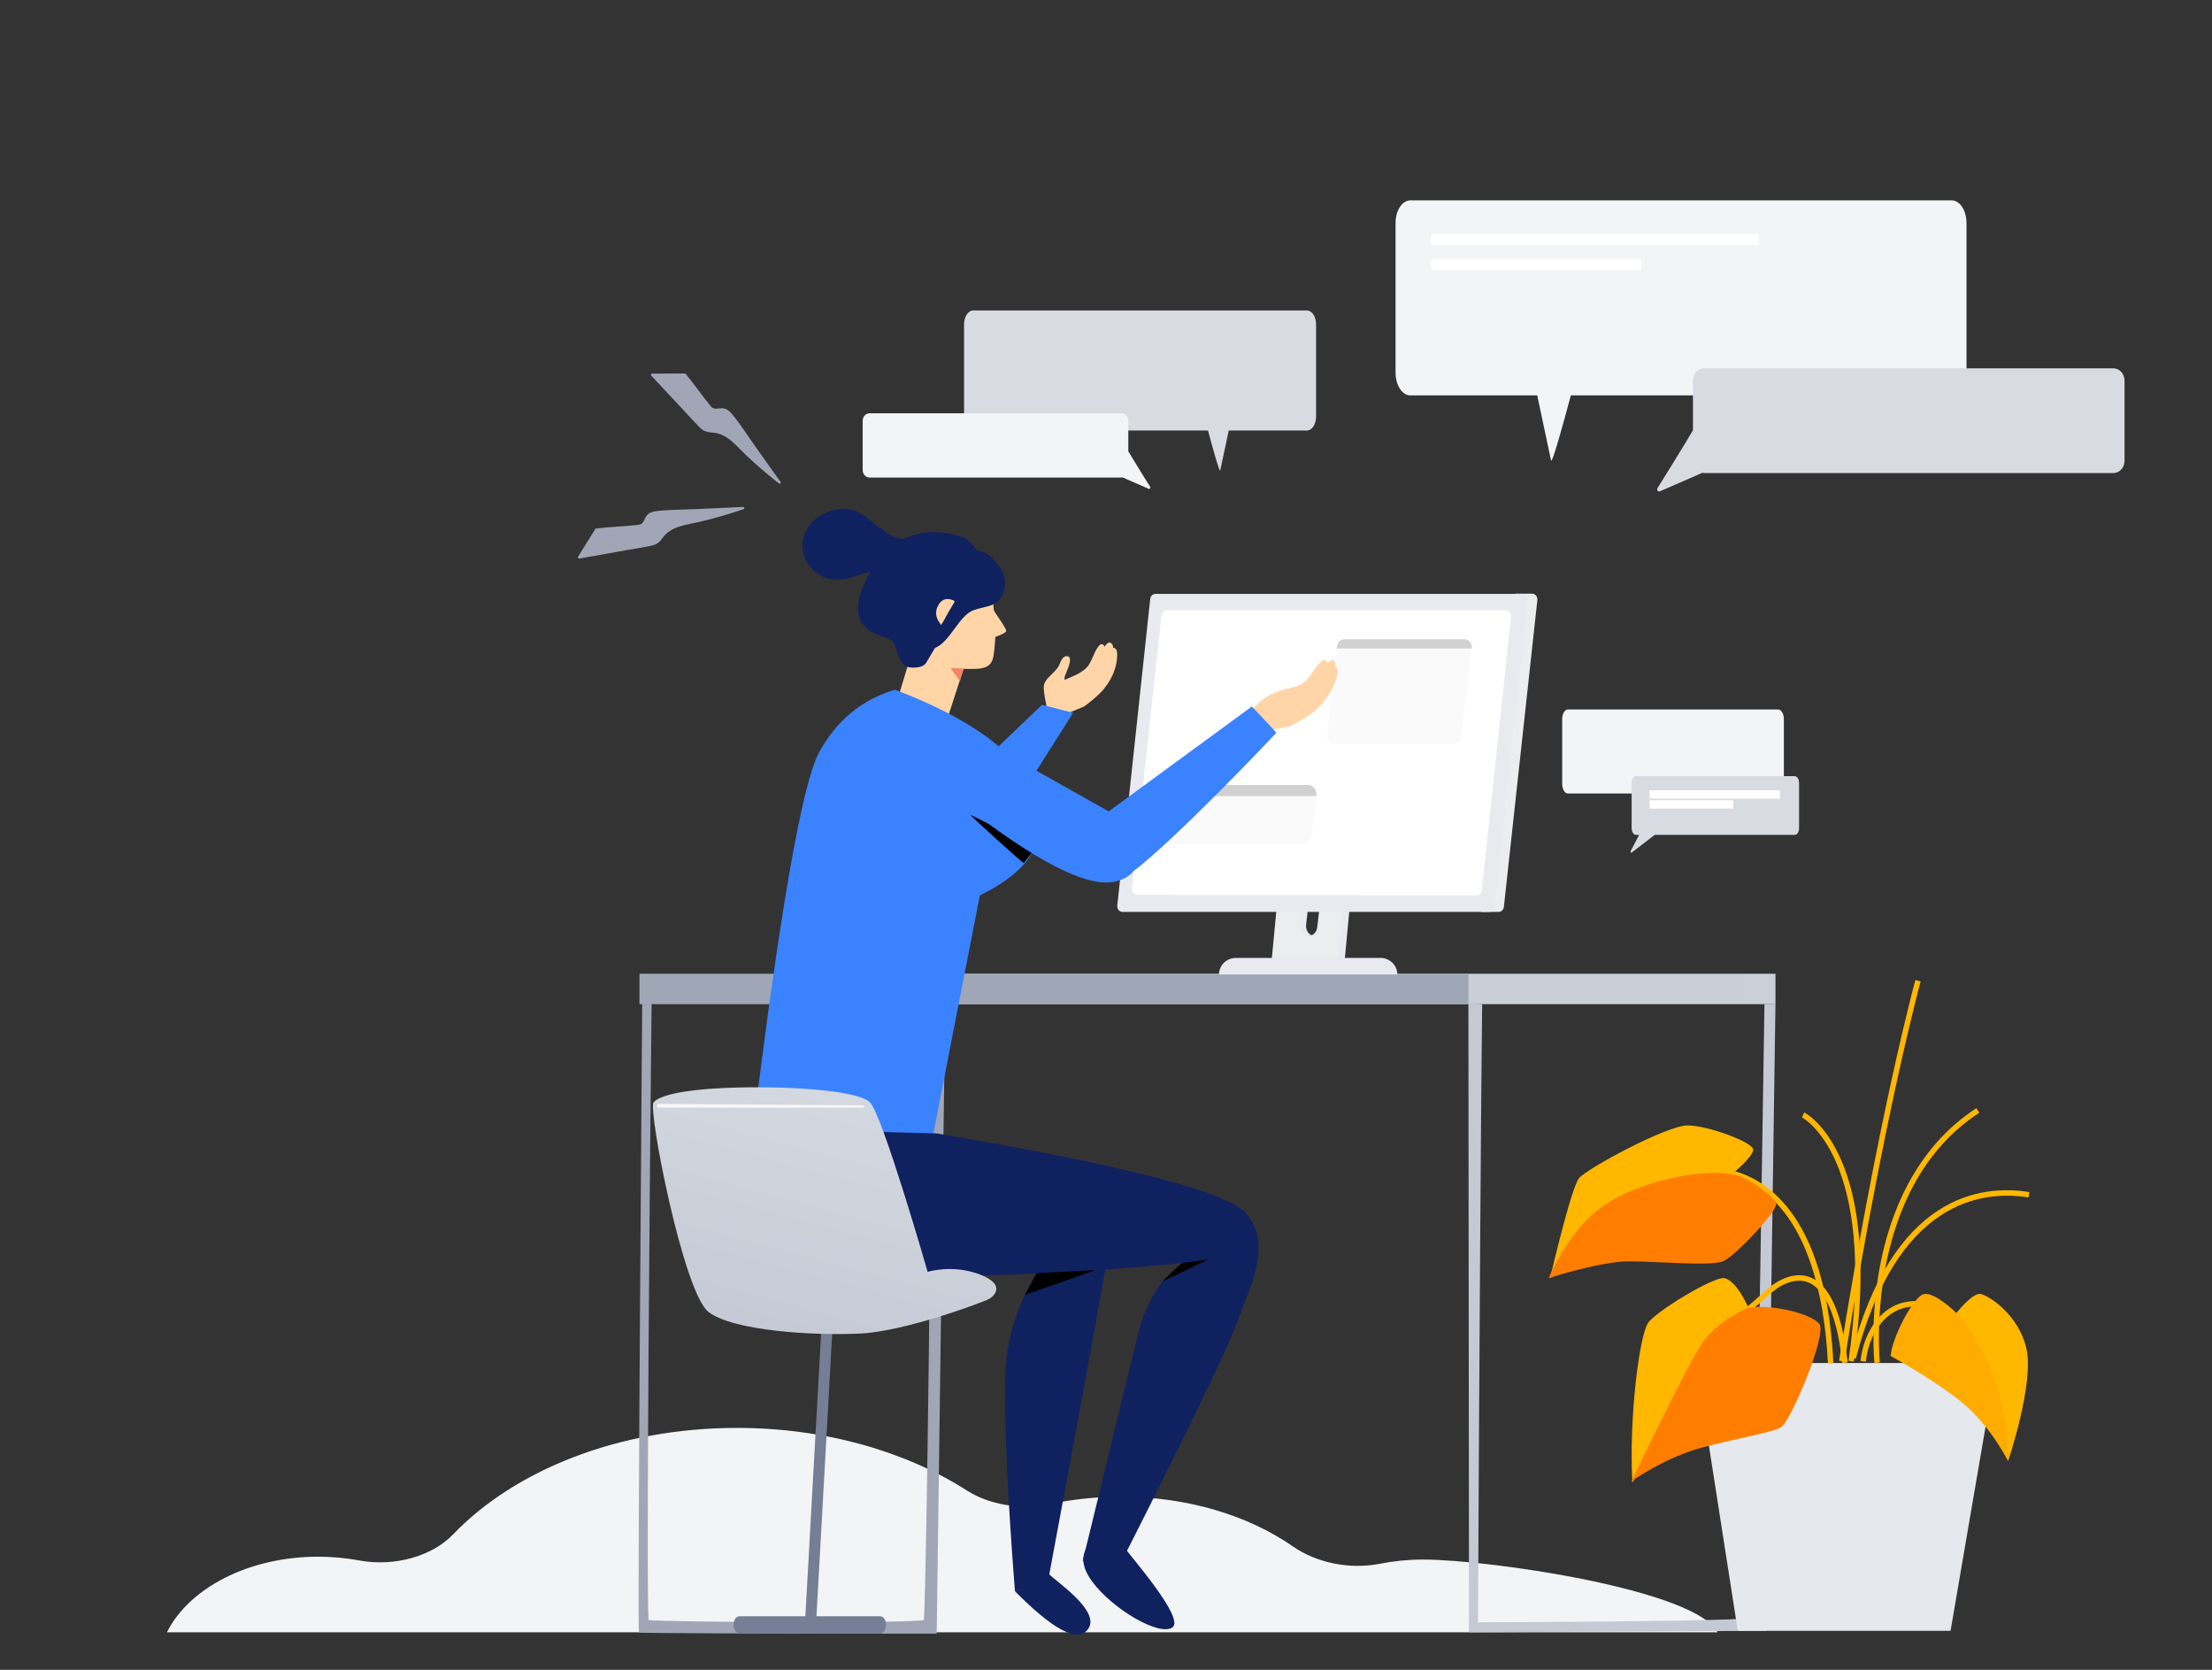 <?xml version="1.0" encoding="UTF-8"?>
<svg width="265px" height="200px" viewBox="0 0 265 200" xmlns="http://www.w3.org/2000/svg" xmlns:xlink="http://www.w3.org/1999/xlink" version="1.1">
 <rect x="0" y="0" width="265" height="200" fill="#333333" stroke="none"/>
 <!-- Generated by Pixelmator Pro 2.0.3 -->
 <g id="中文版">
  <g id="编组-39">
   <g id="feature-collect">
    <g id="Group-89">
     <path id="Fill-1-Copy" d="M20 195.503 C22.635 190.231 29.749 186.452 38.117 186.452 39.806 186.452 41.445 186.607 43.004 186.896 47.29 187.692 51.789 186.38 54.272 183.789 61.651 176.089 74.128 171.026 88.287 171.026 98.883 171.026 108.537 173.862 115.82 178.516 118.563 180.269 122.36 180.869 125.906 180.124 128.562 179.567 131.377 179.267 134.29 179.267 142.326 179.267 149.606 181.544 154.912 185.234 157.675 187.156 161.64 188.028 165.373 187.287 166.986 186.966 168.687 186.794 170.446 186.794 178.543 186.794 203.14 190.423 205.753 195.503 Z" fill="#f3f4f6" fill-opacity="1" stroke="none"/>
     <g id="Group-72">
      <defs>
       <linearGradient id="linear-gradient" gradientUnits="userSpaceOnUse" x1="266.814" y1="192.302" x2="268.177" y2="200.136">
        <stop offset="0" stop-color="#d9dbe2" stop-opacity="1"/>
        <stop offset="1" stop-color="#b3bac5" stop-opacity="1"/>
       </linearGradient>
      </defs>
      <path id="Fill-4" d="M116.585 37.185 C115.983 37.185 115.495 37.935 115.495 38.86 L115.495 49.89 C115.495 50.815 115.983 51.564 116.585 51.564 L144.72 51.564 C145.266 53.601 146.116 56.679 146.186 56.359 146.247 56.078 146.781 53.559 147.204 51.564 L156.579 51.564 C157.181 51.564 157.669 50.815 157.669 49.89 L157.669 38.86 C157.669 37.935 157.181 37.185 156.579 37.185 Z" fill-opacity="1" fill="url(#linear-gradient)" stroke="none"/>
      <path id="Fill-1" d="M135.172 54.057 L135.172 50.397 C135.172 49.902 134.804 49.5 134.35 49.5 L104.174 49.5 C103.72 49.5 103.351 49.902 103.351 50.397 L103.351 56.302 C103.351 56.797 103.72 57.198 104.174 57.198 L134.35 57.198 C134.396 57.198 134.441 57.191 134.485 57.183 L137.613 58.544 C137.746 58.602 137.867 58.437 137.787 58.309 137.216 57.396 135.875 55.245 135.172 54.057 Z" fill="#f3f4f6" fill-opacity="1" stroke="none"/>
     </g>
     <g id="Group-72-Copy">
      <path id="Fill-4-1" d="M233.821 24 C234.798 24 235.59 25.217 235.59 26.72 L235.59 44.637 C235.59 46.139 234.798 47.356 233.821 47.356 L188.191 47.356 C187.306 50.664 185.926 55.665 185.814 55.145 185.715 54.687 184.848 50.596 184.162 47.356 L168.957 47.356 C167.981 47.356 167.189 46.139 167.189 44.637 L167.189 26.72 C167.189 25.217 167.981 24 168.957 24 Z" fill="#f3f4f6" fill-opacity="1" stroke="none"/>
      <g id="Group-85">
       <path id="Rectangle" d="M210.697 28.024 L171.468 28.024 171.468 29.365 210.697 29.365 Z" fill="#ffffff" fill-opacity="1" stroke="none"/>
       <path id="Rectangle-Copy" d="M196.615 31.041 L171.468 31.041 171.468 32.382 196.615 32.382 Z" fill="#ffffff" fill-opacity="1" stroke="none"/>
      </g>
      <defs>
       <linearGradient id="linear-gradient-1" gradientUnits="userSpaceOnUse" x1="-0.484" y1="270.984" x2="-2.292" y2="274.468">
        <stop offset="0" stop-color="#d9dbe2" stop-opacity="1"/>
        <stop offset="1" stop-color="#b3bac5" stop-opacity="1"/>
       </linearGradient>
      </defs>
      <path id="Fill-1-1" d="M202.818 51.541 L202.818 45.578 C202.818 44.771 203.416 44.118 204.154 44.118 L253.185 44.118 C253.923 44.118 254.522 44.771 254.522 45.578 L254.522 55.198 C254.522 56.005 253.923 56.658 253.185 56.658 L204.154 56.658 C204.079 56.658 204.007 56.647 203.935 56.634 L198.853 58.851 C198.636 58.945 198.439 58.678 198.57 58.468 199.497 56.982 201.676 53.477 202.818 51.541 Z" fill-opacity="1" fill="url(#linear-gradient-1)" stroke="none"/>
     </g>
     <g id="Group-80">
      <g id="Group-79">
       <g id="Group-76">
        <path id="Fill-1-2" d="M76.548 195.529 C76.348 195.396 76.936 120.236 76.937 120.119 L78.065 120.133 C77.86 137.403 77.401 190.782 77.703 194.044 80.126 194.293 108.665 194.455 110.679 194.044 110.969 190.992 111.69 138.129 111.5 120.119 L113.244 120.252 C113.245 120.332 112.903 145.472 112.218 195.672 88.572 195.665 76.682 195.617 76.548 195.529 Z" fill="#a0a6b5" fill-opacity="1" stroke="none"/>
        <path id="Fill-1-3" d="M175.988 195.503 C175.94 145.425 175.917 120.348 175.917 120.271 175.918 120.194 176.468 120.194 177.565 120.271 177.428 131.681 177.261 156.363 177.064 194.318 197.696 194.225 208.683 194.043 210.026 193.771 210.219 191.755 210.672 167.255 211.384 120.271 L212.704 120.251 C212.705 120.33 212.34 145.356 211.609 195.33 Z" fill="#c4c9d3" fill-opacity="1" stroke="none"/>
        <defs>
         <linearGradient id="linear-gradient-2" gradientUnits="userSpaceOnUse" x1="314.189" y1="295.388" x2="207.317" y2="295.612">
          <stop offset="0" stop-color="#e8eaf0" stop-opacity="1"/>
          <stop offset="1" stop-color="#c9ced7" stop-opacity="1"/>
         </linearGradient>
        </defs>
        <path id="Fill-34" d="M100.679 120.271 L212.704 120.271 212.704 116.631 100.679 116.631 Z" fill-opacity="1" fill="url(#linear-gradient-2)" stroke="none"/>
        <defs>
         <linearGradient id="linear-gradient-3" gradientUnits="userSpaceOnUse" x1="286.835" y1="264.314" x2="220.557" y2="264.961">
          <stop offset="0" stop-color="#d7dbe3" stop-opacity="1"/>
          <stop offset="1" stop-color="#9fa6b5" stop-opacity="1"/>
         </linearGradient>
        </defs>
        <path id="Fill-35" d="M76.609 120.271 L175.918 120.271 175.918 116.631 76.609 116.631 Z" fill-opacity="1" fill="url(#linear-gradient-3)" stroke="none"/>
       </g>
       <g id="Group-74">
        <g id="Group-17">
         <defs>
          <linearGradient id="linear-gradient-4" gradientUnits="userSpaceOnUse" x1="313.353" y1="246.222" x2="313.353" y2="255.764">
           <stop offset="0" stop-color="#e8eaf0" stop-opacity="1"/>
           <stop offset="1" stop-color="#c9ced7" stop-opacity="1"/>
          </linearGradient>
         </defs>
         <path id="Fill-1-4" d="M162.161 103.716 L161.077 115.173 153.117 115.173 154.21 103.716 157.281 103.716 156.472 110.756 C156.397 111.413 156.811 112.013 157.397 112.097 157.983 112.181 158.519 111.718 158.595 111.062 L159.439 103.716 Z" fill-opacity="1" fill="url(#linear-gradient-4)" stroke="none"/>
         <path id="Fill-3" d="M181.528 71.105 L183.554 71.105 C183.93 71.105 184.221 71.467 184.176 71.878 L180.167 108.618 C180.128 108.964 179.861 109.224 179.544 109.224 L177.496 109.224 Z" fill="#ecedef" fill-opacity="1" stroke="none"/>
         <path id="Fill-5" d="M161.374 103.716 L160.29 115.173 152.33 115.173 153.423 103.716 156.495 103.716 155.686 110.756 C155.611 111.413 156.025 112.013 156.611 112.097 157.197 112.181 157.733 111.718 157.809 111.062 L158.652 103.716 Z" fill="#ecedef" fill-opacity="1" stroke="none"/>
         <g id="Group-9">
          <defs>
           <linearGradient id="linear-gradient-5" gradientUnits="userSpaceOnUse" x1="313.756" y1="226.954" x2="313.756" y2="278.794">
            <stop offset="0" stop-color="#e8eaf0" stop-opacity="1"/>
            <stop offset="1" stop-color="#c9ced7" stop-opacity="1"/>
           </linearGradient>
          </defs>
          <path id="Fill-7" d="M182.365 71.135 C182.736 71.135 183.024 71.496 182.979 71.907 L182.828 73.29 179.034 108.616 C178.997 108.962 178.733 109.222 178.421 109.222 L134.467 109.222 C134.097 109.222 133.809 108.86 133.854 108.45 L137.63 73.29 137.799 71.741 C137.836 71.395 138.1 71.135 138.412 71.135 Z" fill-opacity="1" fill="url(#linear-gradient-5)" stroke="none"/>
         </g>
         <path id="Fill-10" d="M180.436 73.088 C180.795 73.088 181.073 73.439 181.03 73.839 L177.523 106.649 C177.487 106.987 177.231 107.241 176.928 107.241 L167.958 107.227 140.502 107.184 136.217 107.177 C135.868 107.177 135.593 106.843 135.621 106.453 L135.685 105.544 135.689 105.491 139.15 73.678 C139.186 73.341 139.441 73.088 139.744 73.088 Z" fill="#ffffff" fill-opacity="1" stroke="none"/>
         <defs>
          <linearGradient id="linear-gradient-6" gradientUnits="userSpaceOnUse" x1="316.071" y1="248.878" x2="331.866" y2="249.824">
           <stop offset="0" stop-color="#e8eaf0" stop-opacity="1"/>
           <stop offset="1" stop-color="#c9ced7" stop-opacity="1"/>
          </linearGradient>
         </defs>
         <path id="Fill-12" d="M167.4 116.716 L146.039 116.716 C146.039 115.621 146.945 114.733 148.062 114.733 L165.377 114.733 C166.494 114.733 167.4 115.621 167.4 116.716" fill-opacity="1" fill="url(#linear-gradient-6)" stroke="none"/>
        </g>
        <g id="Group-5">
         <defs>
          <linearGradient id="linear-gradient-7" gradientUnits="userSpaceOnUse" x1="309.096" y1="254.979" x2="309.096" y2="274.779">
           <stop offset="0" stop-color="#fafafa" stop-opacity="1"/>
           <stop offset="1" stop-color="#ebebeb" stop-opacity="1"/>
          </linearGradient>
         </defs>
         <path id="Fill-1-5" d="M156.727 94.025 C157.328 94.025 157.791 94.632 157.711 95.314 L157.709 95.331 157.164 100.1 C157.099 100.666 156.678 101.09 156.18 101.09 L139.946 101.09 C139.347 101.09 138.884 100.485 138.962 99.804 L139.474 95.331 139.511 95.013 C139.577 94.447 139.997 94.025 140.494 94.025 Z" fill-opacity="1" fill="url(#linear-gradient-7)" stroke="none"/>
         <path id="Fill-3-1" d="M157.711 95.35 L139.54 95.35 139.576 95.04 C139.642 94.459 140.067 94.025 140.569 94.025 L156.718 94.025 C157.324 94.025 157.791 94.649 157.711 95.35" fill="#d1d1d1" fill-opacity="1" stroke="none"/>
        </g>
        <g id="Group-6">
         <g id="Group-3">
          <defs>
           <linearGradient id="linear-gradient-8" gradientUnits="userSpaceOnUse" x1="348.429" y1="257.548" x2="348.429" y2="275.806">
            <stop offset="0" stop-color="#fafafa" stop-opacity="1"/>
            <stop offset="1" stop-color="#ebebeb" stop-opacity="1"/>
           </linearGradient>
          </defs>
          <path id="Fill-1-6" d="M175.406 76.629 C175.937 76.629 176.346 77.166 176.276 77.77 L176.274 77.785 175.076 88.259 C175.018 88.761 174.646 89.135 174.206 89.135 L159.856 89.135 C159.326 89.135 158.917 88.6 158.986 87.997 L160.154 77.785 160.187 77.503 C160.245 77.003 160.617 76.629 161.056 76.629 Z" fill-opacity="1" fill="url(#linear-gradient-8)" stroke="none"/>
         </g>
         <path id="Fill-4-2" d="M176.331 77.677 L160.149 77.677 160.18 77.418 C160.239 76.932 160.618 76.569 161.065 76.569 L175.446 76.569 C175.986 76.569 176.402 77.091 176.331 77.677" fill="#d1d1d1" fill-opacity="1" stroke="none"/>
        </g>
       </g>
       <g id="Group-71">
        <path id="Fill-6" d="M187.836 84.974 C187.457 84.974 187.15 85.499 187.15 86.146 L187.15 93.871 C187.15 94.518 187.457 95.043 187.836 95.043 L213.022 95.043 C213.401 95.043 213.709 94.518 213.709 93.871 L213.709 86.146 C213.709 85.499 213.401 84.974 213.022 84.974 Z" fill="#f3f4f6" fill-opacity="1" stroke="none"/>
        <defs>
         <linearGradient id="linear-gradient-9" gradientUnits="userSpaceOnUse" x1="416.923" y1="310.756" x2="417.575" y2="314.498">
          <stop offset="0" stop-color="#d9dbe2" stop-opacity="1"/>
          <stop offset="1" stop-color="#b3bac5" stop-opacity="1"/>
         </linearGradient>
        </defs>
        <path id="Fill-8" d="M195.99 92.962 C195.704 92.962 195.472 93.329 195.472 93.781 L195.472 99.177 C195.472 99.63 195.704 99.996 195.99 99.996 L196.368 99.996 C196.008 100.695 195.61 101.458 195.364 101.929 195.308 102.036 195.384 102.188 195.463 102.127 L198.236 99.996 215.012 99.996 C215.298 99.996 215.53 99.63 215.53 99.177 L215.53 93.781 C215.53 93.329 215.298 92.962 215.012 92.962 Z" fill-opacity="1" fill="url(#linear-gradient-9)" stroke="none"/>
        <path id="Rectangle-1" d="M197.621 94.662 L213.253 94.662 213.253 95.662 197.621 95.662 Z" fill="#ffffff" fill-opacity="1" stroke="none"/>
        <path id="Rectangle-Copy-1" d="M197.621 95.852 L207.638 95.852 207.638 96.852 197.621 96.852 Z" fill="#ffffff" fill-opacity="1" stroke="none"/>
       </g>
      </g>
      <g id="Group-78">
       <g id="Group-65">
        <path id="Fill-3-2" d="M133.517 77.618 C133.465 77.593 133.41 77.581 133.356 77.576 133.343 77.343 133.276 77.11 133.058 77.001 132.97 76.958 132.847 76.948 132.759 76.998 132.563 77.11 132.435 77.277 132.356 77.463 132.321 77.382 132.268 77.303 132.185 77.232 132.08 77.142 131.869 77.12 131.765 77.228 131.12 77.901 130.957 78.815 130.473 79.577 129.85 80.558 128.624 80.943 127.531 81.432 127.531 81.432 127.535 81.313 127.535 81.126 127.536 80.839 128.801 78.609 127.813 78.591 127.23 78.58 127.051 79.34 126.87 79.708 126.416 80.635 125.048 81.25 125.041 82.319 125.035 83.198 125.48 85.031 125.48 85.031 L128.038 85.376 129.833 84.642 C130.537 84.157 131.189 83.602 131.783 83.019 133.035 81.79 133.861 80.02 133.839 78.347 133.836 78.089 133.813 77.755 133.517 77.618" fill="#ffd5a7" fill-opacity="1" stroke="none"/>
        <path id="Fill-1-7" d="M128.555 85.384 C128.555 85.384 112.787 110.312 112.787 110.312 L105.302 103.086 124.846 84.41 Z" fill="#3b82ff" fill-opacity="1" stroke="none"/>
       </g>
       <g id="Group-67">
        <path id="Fill-13" d="M118.297 68.292 C117.298 66.007 116.299 64.688 115.301 64.335 113.958 63.86 107.712 61.899 103.97 69.04 100.229 76.181 106.535 75.981 107.031 76.91 107.396 77.595 107.626 79.112 108.406 79.698 109.187 80.284 110.128 79.753 110.529 79.537 110.653 79.469 110.777 79.4 110.899 79.329 111.718 78.863 112.455 78.32 113.045 77.588 113.726 76.75 114.318 75.829 114.902 74.924 114.955 74.842 115.008 74.76 115.06 74.678 115.767 73.591 116.431 72.477 116.966 71.303 117.256 70.669 118.154 68.876 118.183 68.837 118.25 68.761 118.283 68.678 118.282 68.588 118.281 68.579 118.286 68.48 118.297 68.292 Z" fill="#0f215f" fill-opacity="1" stroke="none"/>
        <path id="Fill-15" d="M119.129 77.711 C119.162 77.406 119.194 77.099 119.215 76.794 119.219 76.721 119.224 76.65 119.227 76.577 119.281 75.422 119.181 74.228 119.076 73.117 118.927 71.521 118.635 69.935 118.21 68.376 118.197 68.324 118.184 68.275 118.17 68.224 118.166 68.207 118.159 68.195 118.148 68.183 118.153 68.144 118.133 68.104 118.078 68.089 116.964 67.825 115.846 67.921 114.739 68.105 114.034 67.686 112.926 67.727 112.218 67.869 110.899 68.134 109.969 69.161 109.363 70.257 108.645 71.552 108.377 72.955 108.357 74.383 108.336 75.965 108.618 77.576 108.932 79.111 108.934 79.113 108.936 79.117 108.936 79.117 108.936 79.117 108.736 79.781 108.736 79.783 L108.088 81.925 107.278 84.609 112.862 88.029 115.437 80.113 C115.76 80.119 116.083 80.121 116.407 80.122 117.271 80.124 118.389 80.098 118.816 79.226 119.018 78.815 119.059 78.351 119.107 77.906 119.115 77.841 119.121 77.776 119.129 77.711 Z" fill="#ffd5a7" fill-opacity="1" stroke="none"/>
        <path id="Fill-17" d="M118.986 73.048 C118.986 73.048 120.586 75.291 120.552 75.574 120.511 75.901 118.759 76.456 118.759 76.456 Z" fill="#ffd5a7" fill-opacity="1" stroke="none"/>
        <path id="Fill-19" d="M115.602 69.338 C115.318 69.414 115.228 69.447 115.178 69.736 115.128 70.025 115.139 70.347 115.132 70.642 115.122 71.219 115.145 71.797 115.198 72.374 115.153 72.366 115.111 72.363 115.069 72.362 114.432 71.982 113.109 71.092 112.36 72.576 111.611 74.06 113.052 75.063 113.276 75.508 112.5 76.76 111.376 78.671 110.958 79.377 110.541 80.082 109.074 80.037 108.674 79.849 108.273 79.662 108.002 77.738 107.865 76.928 107.75 76.256 107.644 75.582 107.593 74.904 107.581 74.716 107.57 74.526 107.566 74.338 107.529 72.613 108.131 71.143 109.145 69.744 109.559 69.171 110.052 68.629 110.675 68.25 111.343 67.84 112.118 67.696 112.902 67.608 114.692 67.409 116.505 67.588 118.233 68.092 118.258 68.15 118.193 68.44 118.216 68.488 116.835 68.96 115.963 69.244 115.602 69.338 Z" fill="#0f215f" fill-opacity="1" stroke="none"/>
        <path id="Fill-56" d="M114.999 81.576 C114.211 80.512 113.844 79.988 113.898 80.006 L115.448 80.07 Z" fill="#f28566" fill-opacity="1" stroke="none"/>
        <path id="Fill-62" d="M118.224 66.341 C117.862 66.136 117.461 66.005 117.061 65.882 116.808 65.803 114.493 65.092 113.697 66.601 112.9 68.11 113.531 70.176 114.12 71.457 114.27 71.782 114.534 72.85 115.109 72.712 115.61 72.592 117.364 68.974 118.021 68.93 118.678 68.885 119.327 68.461 119.272 67.717 119.228 67.128 118.755 66.642 118.224 66.341 Z" fill="#0f215f" fill-opacity="1" stroke="none"/>
        <path id="Fill-1-8" d="M108.501 64.512 C106.124 64.892 104.036 61.165 101.585 60.969 99.122 60.772 96.732 62.256 96.229 64.521 95.783 66.527 96.967 68.598 99.113 69.249 101.968 70.116 104.195 67.358 107.034 68.846 108.789 69.766 110.611 67.815 109.705 66.597 111.367 65.857 110.61 64.174 108.501 64.512" fill="#0f215f" fill-opacity="1" stroke="none"/>
        <path id="Fill-4-3" d="M113.979 72.732 C113.371 73.635 112.696 75.389 111.764 75.909 110.329 76.71 108.669 75.977 107.3 75.416 106.363 75.032 104.687 75.685 106.353 76.368 108.019 77.05 110.184 78.291 111.976 77.621 113.815 76.934 114.871 73.709 116.65 73.077 118.119 72.556 119.506 72.74 120.149 71.064 120.791 69.388 120.175 68.102 118.899 66.904 117.622 65.706 114.476 71.994 113.979 72.732 Z" fill="#0f215f" fill-opacity="1" stroke="none"/>
       </g>
       <g id="Group-68">
        <path id="Fill-21" d="M98.118 90.144 C100.178 86.322 103.215 83.809 107.228 82.605 116.68 86.221 122.304 90.469 124.1 95.35 125.896 100.231 123.659 104.194 117.388 107.241 L111.682 136.468 90.07 136.468 C93.376 109.407 96.059 93.966 98.118 90.144 Z" fill="#3b82ff" fill-opacity="1" stroke="none"/>
        <path id="Fill-50" d="M122.649 103.378 C122.511 103.378 116.149 97.626 116.287 97.626 116.379 97.626 118.984 98.933 124.1 101.548 Z" fill="#000000" fill-opacity="1" stroke="none"/>
       </g>
       <g id="Group-64">
        <path id="Fill-45" d="M159.949 79.865 C160.003 79.598 160.004 79.317 159.82 79.141 159.747 79.07 159.629 79.028 159.529 79.063 159.305 79.141 159.133 79.299 159.002 79.491 158.991 79.389 158.962 79.288 158.9 79.187 158.823 79.058 158.623 78.981 158.49 79.079 157.667 79.682 157.248 80.678 156.557 81.422 155.669 82.379 154.754 82.252 153.15 82.797 151.545 83.342 149.095 85.16 150.119 86.37 150.802 87.176 151.605 87.517 152.527 87.392 L154.494 87.004 C155.32 86.628 156.117 86.16 156.864 85.646 158.439 84.562 159.751 82.76 160.204 80.859 160.274 80.566 160.347 80.181 160.096 79.952 160.051 79.912 160.001 79.884 159.949 79.865 Z" fill="#ffd5a7" fill-opacity="1" stroke="none"/>
        <path id="Fill-23" d="M133.155 97.369 C136.925 101.91 137.131 104.637 133.771 105.55 130.412 106.463 124.068 103.23 114.738 95.85 117.055 91.256 118.213 88.959 118.213 88.959 Z" fill="#3b82ff" fill-opacity="1" stroke="none"/>
        <path id="Fill-43" d="M152.899 87.768 C149.22 91.738 137.182 104.063 134.385 105.243 132.521 106.03 131.556 103.668 131.492 98.159 L149.973 84.619 C151.945 86.695 152.921 87.745 152.899 87.768 Z" fill="#3b82ff" fill-opacity="1" stroke="none"/>
       </g>
       <g id="Group-60">
        <path id="Fill-11" d="M81.961 44.737 C81.979 44.737 81.993 44.742 82.008 44.747 82.045 44.727 82.094 44.729 82.129 44.77 83.183 46.026 84.1 47.386 85.144 48.648 85.63 49.236 86.229 48.747 86.851 48.948 87.231 49.071 87.522 49.375 87.765 49.672 88.754 50.883 89.601 52.233 90.507 53.503 91.511 54.911 92.516 56.318 93.518 57.727 93.607 57.852 93.439 58.002 93.317 57.907 91.914 56.81 90.565 55.651 89.282 54.422 88.163 53.349 87.099 51.945 85.412 51.816 84.736 51.764 84.313 51.686 83.83 51.201 83.193 50.561 82.591 49.883 81.975 49.223 80.653 47.809 79.332 46.395 78.01 44.981 77.933 44.898 78.014 44.747 78.123 44.747 79.402 44.741 80.682 44.739 81.961 44.737 Z" fill="#a0a6b5" fill-opacity="1" stroke="none"/>
        <path id="Fill-13-1" d="M71.28 63.428 C71.289 63.413 71.301 63.403 71.313 63.393 71.315 63.352 71.342 63.311 71.398 63.304 73.08 63.096 74.782 63.059 76.464 62.862 77.247 62.771 77.128 61.999 77.637 61.583 77.948 61.328 78.375 61.248 78.769 61.204 80.376 61.025 82.032 61.042 83.649 60.967 85.441 60.883 87.231 60.798 89.023 60.716 89.182 60.709 89.227 60.932 89.077 60.984 87.353 61.573 85.601 62.084 83.822 62.5 82.269 62.864 80.449 63 79.44 64.355 79.036 64.898 78.742 65.213 78.052 65.358 77.142 65.549 76.217 65.689 75.3 65.852 73.335 66.2 71.369 66.549 69.404 66.898 69.289 66.918 69.197 66.768 69.254 66.676 69.928 65.592 70.603 64.51 71.28 63.428 Z" fill="#a0a6b5" fill-opacity="1" stroke="none"/>
       </g>
       <g id="Group-69">
        <g id="Group-66">
         <g id="Group-77">
          <path id="Fill-11-1" d="M87.132 135.091 C83.527 143.429 85.92 146.858 96.017 150.905 106.114 154.951 141.647 151.274 141.647 151.274 141.647 151.274 140.949 151.79 139.922 152.792 138.526 154.155 137.393 156.241 136.522 159.05 L129.713 186.964 134.815 186.144 C134.815 186.144 146.148 163.852 147.942 159.011 149.736 154.171 152.54 149.144 149.288 145.327 147.12 142.782 134.777 139.593 112.259 135.758 Z" fill="#0f215f" fill-opacity="1" stroke="none"/>
          <path id="Fill-29" d="M130.829 189.404 C128.417 186.097 130.795 184.723 131.87 183.196 131.87 183.196 134.466 184.809 134.776 185.413 135.085 186.017 142.027 193.814 140.46 194.92 138.893 196.026 133.241 192.712 130.829 189.404 Z" fill="#0f215f" fill-opacity="1" stroke="none"/>
          <path id="Fill-50-Copy-2" d="M139.325 153.458 C139.232 153.458 141.554 151.274 141.647 151.274 141.71 151.274 142.733 151.136 144.719 150.858 Z" fill="#000000" fill-opacity="1" stroke="none"/>
         </g>
         <g id="Group-82">
          <path id="Fill-37" d="M126.617 149.179 C122.548 154.079 120.479 159.476 120.411 165.372 120.342 171.267 120.736 179.673 121.593 190.588 L125.661 188.805 C125.661 188.805 131.576 157.223 132.783 149.901 133.504 145.523 131.449 145.282 126.617 149.179 Z" fill="#0f215f" fill-opacity="1" stroke="none"/>
          <path id="Fill-39" d="M125.711 188.565 C126.577 189.487 132.139 193.123 130.24 195.264 128.973 196.692 126.091 195.133 121.593 190.588 124.395 188.958 125.767 188.284 125.711 188.565 Z" fill="#0f215f" fill-opacity="1" stroke="none"/>
          <path id="Fill-50-Copy-2-1" d="M122.826 155.08 C122.754 155.102 124.151 152.516 124.223 152.494 124.271 152.479 126.6 152.36 131.211 152.135 Z" fill="#000000" fill-opacity="1" stroke="none"/>
         </g>
        </g>
       </g>
       <g id="Group-12">
        <path id="Combined-Shape" d="M99.091 158.408 C99.456 158.457 99.729 159.023 99.701 159.67 L97.814 193.587 105.46 193.587 C105.839 193.587 106.146 194.038 106.146 194.593 106.146 195.149 105.839 195.672 105.46 195.672 L88.576 195.647 C88.197 195.647 87.889 195.149 87.889 194.593 87.889 194.038 88.197 193.587 88.576 193.587 L96.485 193.587 98.382 159.491 C98.409 158.843 98.729 158.359 99.091 158.408 Z" fill="#757e94" fill-opacity="1" stroke="none"/>
        <g id="Group-7">
         <defs>
          <linearGradient id="linear-gradient-10" gradientUnits="userSpaceOnUse" x1="224.771" y1="158.653" x2="197.316" y2="261.603">
           <stop offset="0" stop-color="#d7dbe3" stop-opacity="1"/>
           <stop offset="1" stop-color="#9fa6b5" stop-opacity="1"/>
          </linearGradient>
         </defs>
         <path id="Fill-5-1" d="M111.133 152.334 C111.133 152.334 105.722 133.508 104.219 132.027 102.715 130.547 93.897 129.993 86.631 130.318 81.922 130.529 78.995 131.2 78.299 132.027 77.602 132.855 81.871 154.826 84.877 157.135 87.883 159.445 97.705 159.997 103.116 159.72 108.528 159.443 117.897 155.927 118.524 155.562 119.151 155.196 120.536 153.811 117.288 152.611 114.04 151.411 111.133 152.334 111.133 152.334" fill-opacity="1" fill="url(#linear-gradient-10)" stroke="none"/>
        </g>
        <path id="Fill-10-1" d="M103.417 132.671 C103.385 132.668 78.834 132.668 78.802 132.671 78.694 132.681 78.695 132.23 78.802 132.22 78.834 132.217 103.441 132.381 103.473 132.385 103.58 132.396 103.541 132.673 103.445 132.673 103.436 132.673 103.427 132.672 103.417 132.671 Z" fill="#f7f7f7" fill-opacity="1" stroke="none"/>
       </g>
      </g>
      <g id="Group-70">
       <defs>
        <linearGradient id="linear-gradient-11" gradientUnits="userSpaceOnUse" x1="421.396" y1="359.003" x2="441.115" y2="374.857">
         <stop offset="0" stop-color="#e5e8ed" stop-opacity="1"/>
         <stop offset="1" stop-color="#bdc3ce" stop-opacity="1"/>
        </linearGradient>
       </defs>
       <path id="Fill-51" d="M208.188 195.33 L233.679 195.33 239.18 163.253 203.187 163.253 Z" fill-opacity="1" fill="url(#linear-gradient-11)" stroke="none"/>
       <defs>
        <linearGradient id="linear-gradient-12" gradientUnits="userSpaceOnUse" x1="405.349" y1="324.429" x2="402.602" y2="339.458">
         <stop offset="0" stop-color="#ffb700" stop-opacity="1"/>
         <stop offset="0.5" stop-color="#ffb500" stop-opacity="1"/>
         <stop offset="0.68" stop-color="#ffae00" stop-opacity="1"/>
         <stop offset="0.81" stop-color="#ffa300" stop-opacity="1"/>
         <stop offset="0.92" stop-color="#ff9200" stop-opacity="1"/>
         <stop offset="1" stop-color="#ff7e00" stop-opacity="1"/>
        </linearGradient>
       </defs>
       <path id="Fill-1-9" d="M185.705 153.078 C185.705 153.078 188.215 142.277 189.172 141.113 190.129 139.949 199.686 134.798 202.158 134.798 204.629 134.798 210.148 136.853 210.041 137.733 209.934 138.614 207.641 140.505 207.641 140.505 Z" fill-opacity="1" fill="url(#linear-gradient-12)" stroke="none"/>
       <defs>
        <linearGradient id="linear-gradient-13" gradientUnits="userSpaceOnUse" x1="420.088" y1="338.867" x2="419.511" y2="354.25">
         <stop offset="0" stop-color="#ffb700" stop-opacity="1"/>
         <stop offset="0.5" stop-color="#ffb500" stop-opacity="1"/>
         <stop offset="0.68" stop-color="#ffae00" stop-opacity="1"/>
         <stop offset="0.81" stop-color="#ffa300" stop-opacity="1"/>
         <stop offset="0.92" stop-color="#ff9200" stop-opacity="1"/>
         <stop offset="1" stop-color="#ff7e00" stop-opacity="1"/>
        </linearGradient>
       </defs>
       <path id="Fill-3-3" d="M218.984 163.253 C218.515 153.906 216.131 147.042 212.089 143.404 208.845 140.484 205.656 140.63 205.624 140.633 L205.587 139.975 C205.726 139.967 209.083 139.812 212.528 142.913 216.763 146.725 219.155 153.557 219.641 163.22 Z" fill-opacity="1" fill="url(#linear-gradient-13)" stroke="none"/>
       <defs>
        <linearGradient id="linear-gradient-14" gradientUnits="userSpaceOnUse" x1="417.051" y1="341.447" x2="395.473" y2="340.422">
         <stop offset="0" stop-color="#ffb700" stop-opacity="1"/>
         <stop offset="0.5" stop-color="#ffb500" stop-opacity="1"/>
         <stop offset="0.68" stop-color="#ffae00" stop-opacity="1"/>
         <stop offset="0.81" stop-color="#ffa300" stop-opacity="1"/>
         <stop offset="0.92" stop-color="#ff9200" stop-opacity="1"/>
         <stop offset="1" stop-color="#ff7e00" stop-opacity="1"/>
        </linearGradient>
       </defs>
       <path id="Fill-5-2" d="M207.614 140.661 C209.407 140.993 212.648 143.331 212.782 144.199 212.916 145.067 207.883 150.475 206.406 151.076 204.93 151.676 198.487 151.076 195.131 151.076 191.775 151.076 185.534 153.078 185.534 153.078 185.534 153.078 187.748 147.604 191.842 144.6 195.936 141.596 203.655 139.927 207.614 140.661" fill-opacity="1" fill="url(#linear-gradient-14)" stroke="none"/>
       <defs>
        <linearGradient id="linear-gradient-15" gradientUnits="userSpaceOnUse" x1="438.256" y1="358.315" x2="438.009" y2="372.198">
         <stop offset="0" stop-color="#ffb700" stop-opacity="1"/>
         <stop offset="0.5" stop-color="#ffb500" stop-opacity="1"/>
         <stop offset="0.68" stop-color="#ffae00" stop-opacity="1"/>
         <stop offset="0.81" stop-color="#ffa300" stop-opacity="1"/>
         <stop offset="0.92" stop-color="#ff9200" stop-opacity="1"/>
         <stop offset="1" stop-color="#ff7e00" stop-opacity="1"/>
        </linearGradient>
       </defs>
       <path id="Fill-7-1" d="M224.563 163.253 C224.557 163.2 224.018 157.894 225.244 151.524 226.38 145.627 229.302 137.579 236.774 132.728 L237.123 133.281 C223.176 142.336 225.185 162.976 225.207 163.183 Z" fill-opacity="1" fill="url(#linear-gradient-15)" stroke="none"/>
       <defs>
        <linearGradient id="linear-gradient-16" gradientUnits="userSpaceOnUse" x1="426.858" y1="352.2" x2="426.815" y2="359.892">
         <stop offset="0" stop-color="#ffb700" stop-opacity="1"/>
         <stop offset="0.5" stop-color="#ffb500" stop-opacity="1"/>
         <stop offset="0.68" stop-color="#ffae00" stop-opacity="1"/>
         <stop offset="0.81" stop-color="#ffa300" stop-opacity="1"/>
         <stop offset="0.92" stop-color="#ff9200" stop-opacity="1"/>
         <stop offset="1" stop-color="#ff7e00" stop-opacity="1"/>
        </linearGradient>
       </defs>
       <path id="Fill-21-1" d="M222.086 163.081 L221.452 162.986 C224.963 138.657 215.961 133.878 215.87 133.833 L216.151 133.246 C216.251 133.295 218.613 134.509 220.527 138.834 223.679 145.961 223.115 155.953 222.086 163.081" fill-opacity="1" fill="url(#linear-gradient-16)" stroke="none"/>
       <defs>
        <linearGradient id="linear-gradient-17" gradientUnits="userSpaceOnUse" x1="432.686" y1="355.466" x2="432.636" y2="366.159">
         <stop offset="0" stop-color="#ffb700" stop-opacity="1"/>
         <stop offset="0.5" stop-color="#ffb500" stop-opacity="1"/>
         <stop offset="0.68" stop-color="#ffae00" stop-opacity="1"/>
         <stop offset="0.81" stop-color="#ffa300" stop-opacity="1"/>
         <stop offset="0.92" stop-color="#ff9200" stop-opacity="1"/>
         <stop offset="1" stop-color="#ff7e00" stop-opacity="1"/>
        </linearGradient>
       </defs>
       <path id="Fill-23-1" d="M220.975 163.081 L220.326 162.978 C225.042 133.526 229.42 117.538 229.463 117.379 L230.096 117.553 C230.052 117.711 225.684 133.669 220.975 163.081" fill-opacity="1" fill="url(#linear-gradient-17)" stroke="none"/>
       <defs>
        <linearGradient id="linear-gradient-18" gradientUnits="userSpaceOnUse" x1="421.545" y1="346.355" x2="419.901" y2="354.67">
         <stop offset="0" stop-color="#ffb700" stop-opacity="1"/>
         <stop offset="0.5" stop-color="#ffb500" stop-opacity="1"/>
         <stop offset="0.68" stop-color="#ffae00" stop-opacity="1"/>
         <stop offset="0.81" stop-color="#ffa300" stop-opacity="1"/>
         <stop offset="0.92" stop-color="#ff9200" stop-opacity="1"/>
         <stop offset="1" stop-color="#ff7e00" stop-opacity="1"/>
        </linearGradient>
       </defs>
       <path id="Fill-29-1" d="M220.706 163.253 C220.178 158.344 218.977 155.117 217.234 153.921 216.463 153.392 215.579 153.257 214.606 153.518 213.236 153.886 212.329 154.713 211.278 155.671 210.198 156.655 208.973 157.771 207.02 158.521 L206.786 157.911 C208.625 157.205 209.75 156.18 210.839 155.187 211.906 154.215 212.914 153.296 214.437 152.887 215.602 152.574 216.667 152.74 217.603 153.382 219.535 154.707 220.797 158.005 221.355 163.183 Z" fill-opacity="1" fill="url(#linear-gradient-18)" stroke="none"/>
       <defs>
        <linearGradient id="linear-gradient-19" gradientUnits="userSpaceOnUse" x1="436.457" y1="364.335" x2="435.083" y2="369.054">
         <stop offset="0" stop-color="#ffb700" stop-opacity="1"/>
         <stop offset="0.5" stop-color="#ffb500" stop-opacity="1"/>
         <stop offset="0.68" stop-color="#ffae00" stop-opacity="1"/>
         <stop offset="0.81" stop-color="#ffa300" stop-opacity="1"/>
         <stop offset="0.92" stop-color="#ff9200" stop-opacity="1"/>
         <stop offset="1" stop-color="#ff7e00" stop-opacity="1"/>
        </linearGradient>
       </defs>
       <path id="Fill-31" d="M223.541 163.081 L222.897 163.025 C223.103 160.628 224.414 157.659 226.88 156.429 228.44 155.65 231.128 155.252 235.066 157.776 L234.72 158.326 C231.761 156.43 229.221 155.989 227.166 157.013 224.925 158.131 223.731 160.866 223.541 163.081" fill-opacity="1" fill="url(#linear-gradient-19)" stroke="none"/>
       <defs>
        <linearGradient id="linear-gradient-20" gradientUnits="userSpaceOnUse" x1="439.884" y1="354.041" x2="437.467" y2="374.841">
         <stop offset="0" stop-color="#ffb700" stop-opacity="1"/>
         <stop offset="0.5" stop-color="#ffb500" stop-opacity="1"/>
         <stop offset="0.68" stop-color="#ffae00" stop-opacity="1"/>
         <stop offset="0.81" stop-color="#ffa300" stop-opacity="1"/>
         <stop offset="0.92" stop-color="#ff9200" stop-opacity="1"/>
         <stop offset="1" stop-color="#ff7e00" stop-opacity="1"/>
        </linearGradient>
       </defs>
       <path id="Fill-33" d="M222.329 162.736 L221.698 162.571 C226.729 143.146 237.282 141.834 243.122 142.779 L243.018 143.425 C237.395 142.515 227.231 143.813 222.329 162.736" fill-opacity="1" fill="url(#linear-gradient-20)" stroke="none"/>
       <defs>
        <linearGradient id="linear-gradient-21" gradientUnits="userSpaceOnUse" x1="409.976" y1="328.755" x2="409.454" y2="344.138">
         <stop offset="0" stop-color="#ffb700" stop-opacity="1"/>
         <stop offset="0.5" stop-color="#ffb500" stop-opacity="1"/>
         <stop offset="0.68" stop-color="#ffae00" stop-opacity="1"/>
         <stop offset="0.81" stop-color="#ffa300" stop-opacity="1"/>
         <stop offset="0.92" stop-color="#ff9200" stop-opacity="1"/>
         <stop offset="1" stop-color="#ff7e00" stop-opacity="1"/>
        </linearGradient>
       </defs>
       <path id="Fill-45-1" d="M209.529 156.784 C209.529 156.784 208.165 153.458 206.597 153.091 205.399 152.811 198.28 157.13 197.43 158.462 196.394 160.087 195.148 169.669 195.553 177.567 Z" fill-opacity="1" fill="url(#linear-gradient-21)" stroke="none"/>
       <defs>
        <linearGradient id="linear-gradient-22" gradientUnits="userSpaceOnUse" x1="422.909" y1="355.789" x2="404.995" y2="352.398">
         <stop offset="0" stop-color="#ffb700" stop-opacity="1"/>
         <stop offset="0.5" stop-color="#ffb500" stop-opacity="1"/>
         <stop offset="0.68" stop-color="#ffae00" stop-opacity="1"/>
         <stop offset="0.81" stop-color="#ffa300" stop-opacity="1"/>
         <stop offset="0.92" stop-color="#ff9200" stop-opacity="1"/>
         <stop offset="1" stop-color="#ff7e00" stop-opacity="1"/>
        </linearGradient>
       </defs>
       <path id="Fill-48" d="M209.478 156.616 C209.478 156.616 205.789 158.14 203.945 160.841 202.1 163.542 195.474 177.395 195.474 177.395 195.474 177.395 199.573 174.486 204.15 173.308 208.726 172.131 212.278 171.577 213.371 170.953 214.464 170.33 218.972 159.802 217.948 158.555 216.923 157.309 212.278 156.201 209.478 156.616" fill-opacity="1" fill="url(#linear-gradient-22)" stroke="none"/>
       <defs>
        <linearGradient id="linear-gradient-23" gradientUnits="userSpaceOnUse" x1="446.14" y1="370.041" x2="445.963" y2="379.421">
         <stop offset="0" stop-color="#ffb700" stop-opacity="1"/>
         <stop offset="0.5" stop-color="#ffb500" stop-opacity="1"/>
         <stop offset="0.68" stop-color="#ffae00" stop-opacity="1"/>
         <stop offset="0.81" stop-color="#ffa300" stop-opacity="1"/>
         <stop offset="0.92" stop-color="#ff9200" stop-opacity="1"/>
         <stop offset="1" stop-color="#ff7e00" stop-opacity="1"/>
        </linearGradient>
       </defs>
       <path id="Fill-51-1" d="M234.381 157.26 C234.381 157.26 236.29 154.832 237.245 154.982 238.2 155.131 241.815 157.398 242.769 161.519 243.724 165.64 240.587 174.98 240.587 174.98 Z" fill-opacity="1" fill="url(#linear-gradient-23)" stroke="none"/>
       <path id="Fill-53" d="M234.372 157.255 C234.372 157.255 231.86 154.781 230.536 154.987 229.212 155.194 226.632 160.347 226.497 162.408 226.497 162.408 232.403 165.637 235.526 168.385 238.649 171.133 240.551 174.98 240.551 174.98 240.551 174.98 240.618 168.967 238.513 164.038 236.409 159.11 234.372 157.255 234.372 157.255" fill="#ffab00" fill-opacity="1" stroke="none"/>
      </g>
     </g>
    </g>
   </g>
  </g>
 </g>
</svg>

